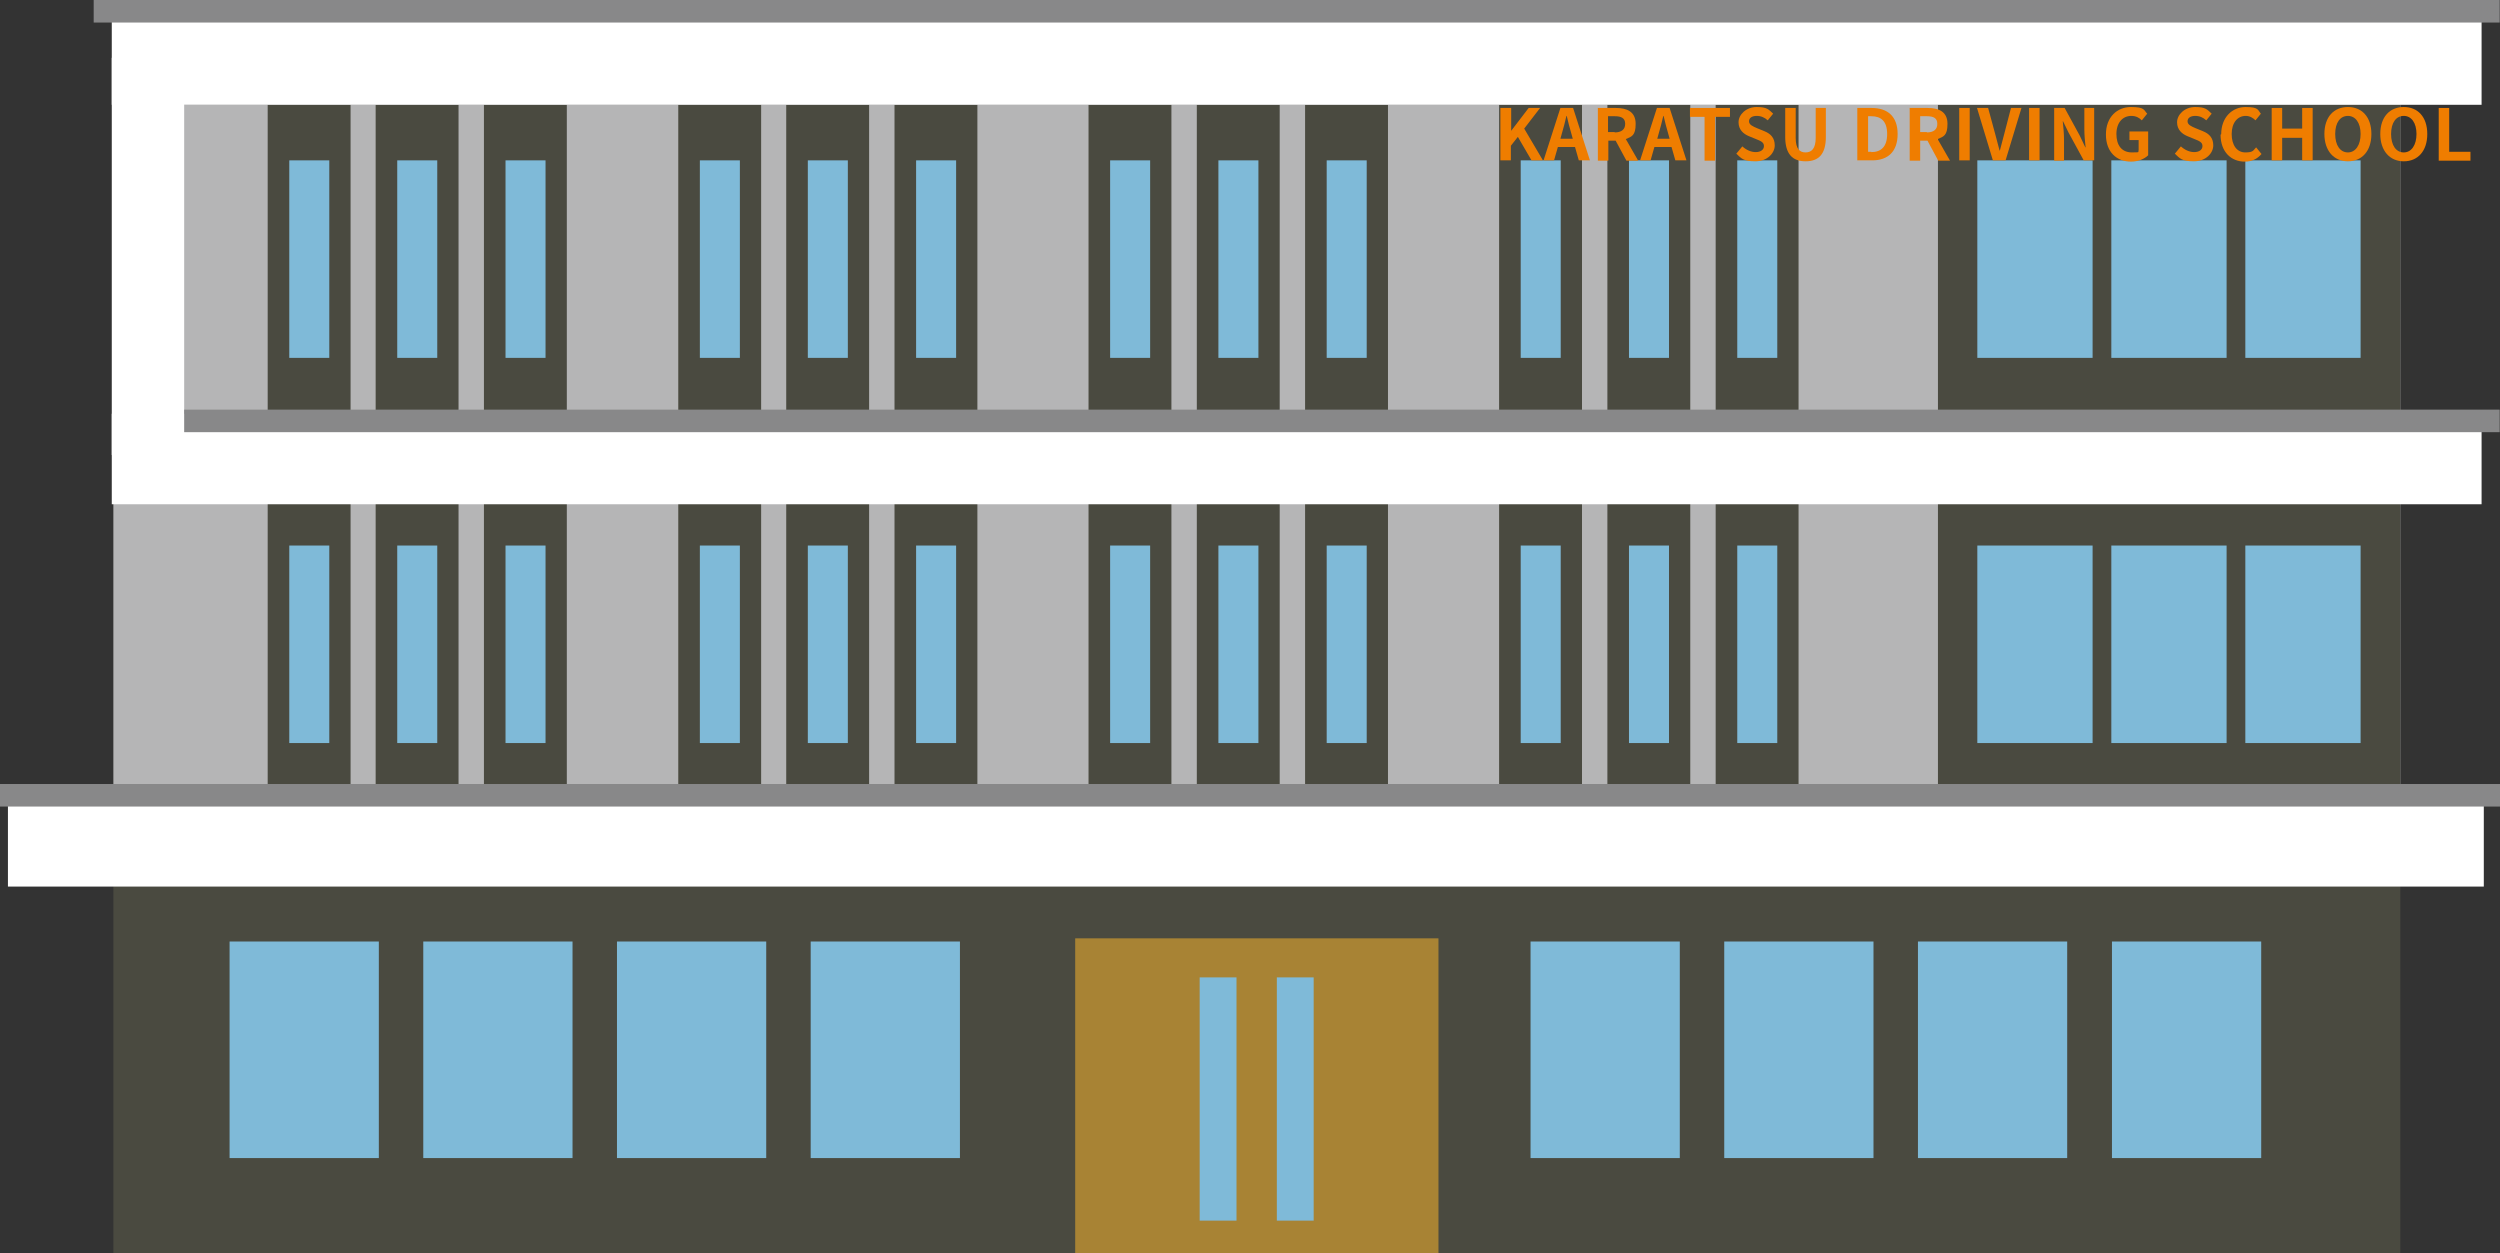 <?xml version="1.0" encoding="UTF-8"?>
<svg id="_レイヤー_1" data-name="レイヤー 1" xmlns="http://www.w3.org/2000/svg" version="1.1" viewBox="0 0 787.3 394.6">
  <rect x="0" y="0" width="787.3" height="394.6" fill="#333333" stroke="none"/>
  <defs>
    <style>
      .cls-1 {
        fill: #a88334;
      }

      .cls-1, .cls-2, .cls-3, .cls-4, .cls-5, .cls-6, .cls-7 {
        stroke-width: 0px;
      }

      .cls-2 {
        fill: #ef7d00;
      }

      .cls-3 {
        fill: #4a4a40;
      }

      .cls-4 {
        fill: #b5b5b6;
      }

      .cls-5 {
        fill: #7fbad8;
      }

      .cls-6 {
        fill: #888889;
      }

      .cls-7 {
        fill: #fff;
      }
    </style>
  </defs>
  <rect class="cls-3" x="35.7" y="270.1" width="720.2" height="124.5"/>
  <rect class="cls-4" x="35.7" y="151.5" width="720.2" height="124.5"/>
  <rect class="cls-4" x="35.7" y="32.9" width="720.2" height="124.5"/>
  <rect class="cls-3" x="610.3" y="151.5" width="145.6" height="124.5"/>
  <rect class="cls-3" x="610.3" y="32.9" width="145.6" height="124.5"/>
  <g>
    <rect class="cls-3" x="84.3" y="32.9" width="26.1" height="124.5"/>
    <rect class="cls-5" x="91.1" y="50.5" width="12.6" height="62.2"/>
  </g>
  <g>
    <rect class="cls-3" x="118.3" y="32.9" width="26.1" height="124.5"/>
    <rect class="cls-5" x="125.1" y="50.5" width="12.6" height="62.2"/>
  </g>
  <g>
    <rect class="cls-3" x="152.4" y="32.9" width="26.1" height="124.5"/>
    <rect class="cls-5" x="159.2" y="50.5" width="12.6" height="62.2"/>
  </g>
  <g>
    <rect class="cls-3" x="213.6" y="32.9" width="26.1" height="124.5"/>
    <rect class="cls-5" x="220.4" y="50.5" width="12.6" height="62.2"/>
  </g>
  <g>
    <rect class="cls-3" x="247.6" y="32.9" width="26.1" height="124.5"/>
    <rect class="cls-5" x="254.4" y="50.5" width="12.6" height="62.2"/>
  </g>
  <g>
    <rect class="cls-3" x="281.7" y="32.9" width="26.1" height="124.5"/>
    <rect class="cls-5" x="288.5" y="50.5" width="12.6" height="62.2"/>
  </g>
  <g>
    <rect class="cls-3" x="342.8" y="32.9" width="26.1" height="124.5"/>
    <rect class="cls-5" x="349.6" y="50.5" width="12.6" height="62.2"/>
  </g>
  <g>
    <rect class="cls-3" x="376.9" y="32.9" width="26.1" height="124.5"/>
    <rect class="cls-5" x="383.7" y="50.5" width="12.6" height="62.2"/>
  </g>
  <g>
    <rect class="cls-3" x="411" y="32.9" width="26.1" height="124.5"/>
    <rect class="cls-5" x="417.8" y="50.5" width="12.6" height="62.2"/>
  </g>
  <g>
    <rect class="cls-3" x="472.1" y="32.9" width="26.1" height="124.5"/>
    <rect class="cls-5" x="478.9" y="50.5" width="12.6" height="62.2"/>
  </g>
  <g>
    <rect class="cls-3" x="506.2" y="32.9" width="26.1" height="124.5"/>
    <rect class="cls-5" x="513" y="50.5" width="12.6" height="62.2"/>
  </g>
  <rect class="cls-3" x="540.3" y="32.9" width="26.1" height="124.5"/>
  <rect class="cls-5" x="547.1" y="50.5" width="12.6" height="62.2"/>
  <g>
    <rect class="cls-5" x="622.7" y="50.5" width="36.3" height="62.2"/>
    <rect class="cls-5" x="664.9" y="50.5" width="36.3" height="62.2"/>
    <rect class="cls-5" x="707.1" y="50.5" width="36.3" height="62.2"/>
  </g>
  <g>
    <rect class="cls-5" x="622.7" y="171.8" width="36.3" height="62.2"/>
    <rect class="cls-5" x="664.9" y="171.8" width="36.3" height="62.2"/>
    <rect class="cls-5" x="707.1" y="171.8" width="36.3" height="62.2"/>
  </g>
  <g>
    <rect class="cls-3" x="84.3" y="154.2" width="26.1" height="124.5"/>
    <rect class="cls-5" x="91.1" y="171.8" width="12.6" height="62.2"/>
  </g>
  <g>
    <rect class="cls-3" x="118.3" y="154.2" width="26.1" height="124.5"/>
    <rect class="cls-5" x="125.1" y="171.8" width="12.6" height="62.2"/>
  </g>
  <g>
    <rect class="cls-3" x="152.4" y="154.2" width="26.1" height="124.5"/>
    <rect class="cls-5" x="159.2" y="171.8" width="12.6" height="62.2"/>
  </g>
  <g>
    <rect class="cls-3" x="213.6" y="154.2" width="26.1" height="124.5"/>
    <rect class="cls-5" x="220.4" y="171.8" width="12.6" height="62.2"/>
  </g>
  <g>
    <rect class="cls-3" x="247.6" y="154.2" width="26.1" height="124.5"/>
    <rect class="cls-5" x="254.4" y="171.8" width="12.6" height="62.2"/>
  </g>
  <g>
    <rect class="cls-3" x="281.7" y="154.2" width="26.1" height="124.5"/>
    <rect class="cls-5" x="288.5" y="171.8" width="12.6" height="62.2"/>
  </g>
  <g>
    <rect class="cls-3" x="342.8" y="154.2" width="26.1" height="124.5"/>
    <rect class="cls-5" x="349.6" y="171.8" width="12.6" height="62.2"/>
  </g>
  <g>
    <rect class="cls-3" x="376.9" y="154.2" width="26.1" height="124.5"/>
    <rect class="cls-5" x="383.7" y="171.8" width="12.6" height="62.2"/>
  </g>
  <g>
    <rect class="cls-3" x="411" y="154.2" width="26.1" height="124.5"/>
    <rect class="cls-5" x="417.8" y="171.8" width="12.6" height="62.2"/>
  </g>
  <g>
    <rect class="cls-3" x="472.1" y="154.2" width="26.1" height="124.5"/>
    <rect class="cls-5" x="478.9" y="171.8" width="12.6" height="62.2"/>
  </g>
  <g>
    <rect class="cls-3" x="506.2" y="154.2" width="26.1" height="124.5"/>
    <rect class="cls-5" x="513" y="171.8" width="12.6" height="62.2"/>
  </g>
  <rect class="cls-3" x="540.3" y="154.2" width="26.1" height="124.5"/>
  <rect class="cls-5" x="547.1" y="171.8" width="12.6" height="62.2"/>
  <rect class="cls-7" x="35.2" y="130.3" width="746.3" height="28.5"/>
  <rect class="cls-7" x="35.2" y="4.5" width="746.3" height="28.5"/>
  <g>
    <rect class="cls-5" x="482" y="296.5" width="47" height="68.2"/>
    <rect class="cls-5" x="543" y="296.5" width="47" height="68.2"/>
    <rect class="cls-5" x="604" y="296.5" width="47" height="68.2"/>
    <rect class="cls-5" x="665.1" y="296.5" width="47" height="68.2"/>
  </g>
  <g>
    <rect class="cls-5" x="72.3" y="296.5" width="47" height="68.2"/>
    <rect class="cls-5" x="133.3" y="296.5" width="47" height="68.2"/>
    <rect class="cls-5" x="194.3" y="296.5" width="47" height="68.2"/>
    <rect class="cls-5" x="255.3" y="296.5" width="47" height="68.2"/>
  </g>
  <rect class="cls-7" x="35.2" y="18.2" width="22.8" height="125.1"/>
  <g>
    <rect class="cls-1" x="338.6" y="295.5" width="114.4" height="99.1"/>
    <g>
      <rect class="cls-5" x="377.8" y="307.8" width="11.6" height="76.6"/>
      <rect class="cls-5" x="402.1" y="307.8" width="11.6" height="76.6"/>
    </g>
  </g>
  <rect class="cls-7" x="2.5" y="250.7" width="779.7" height="28.5"/>
  <rect class="cls-6" x="29.5" width="757.7" height="7.1"/>
  <rect class="cls-6" x="58" y="129" width="729.2" height="7.1"/>
  <rect class="cls-6" y="246.9" width="787.3" height="7.1"/>
  <g>
    <path class="cls-2" d="M472.6,34h3.3v7.2h0l5.5-7.2h3.6l-5,6.5,5.9,10h-3.6l-4.3-7.4-2.2,2.8v4.6h-3.3v-16.5Z"/>
    <path class="cls-2" d="M491.5,34h3.9l5.3,16.5h-3.5l-1.2-4.2h-5.4l-1.2,4.2h-3.3l5.3-16.5ZM491.4,43.7h3.9l-.5-1.8c-.5-1.7-1-3.6-1.4-5.4h-.1c-.4,1.8-.9,3.7-1.4,5.4l-.5,1.8Z"/>
    <path class="cls-2" d="M503.1,34h5.8c3.5,0,6.2,1.2,6.2,5s-1.3,4-3.1,4.8l3.9,6.8h-3.7l-3.4-6.3h-2.3v6.3h-3.3v-16.5ZM508.5,41.7c2.1,0,3.3-.9,3.3-2.7s-1.2-2.4-3.3-2.4h-2.1v5h2.1Z"/>
    <path class="cls-2" d="M521.9,34h3.9l5.3,16.5h-3.5l-1.2-4.2h-5.4l-1.2,4.2h-3.3l5.3-16.5ZM521.9,43.7h3.9l-.5-1.8c-.5-1.7-1-3.6-1.4-5.4h-.1c-.4,1.8-.9,3.7-1.4,5.4l-.5,1.8Z"/>
    <path class="cls-2" d="M536.8,36.8h-4.6v-2.8h12.6v2.8h-4.7v13.8h-3.3v-13.8Z"/>
    <path class="cls-2" d="M546.8,48.4l1.9-2.3c1.2,1.1,2.7,1.8,4.2,1.8s2.6-.7,2.6-1.9-1-1.6-2.5-2.2l-2.2-.9c-1.7-.7-3.3-2-3.3-4.4s2.4-4.8,5.7-4.8,3.8.8,5.2,2.1l-1.7,2.1c-1-.9-2.1-1.4-3.5-1.4s-2.4.6-2.4,1.7,1.2,1.6,2.6,2.2l2.2.9c2,.8,3.3,2.1,3.3,4.5s-2.3,5-6.1,5-4.4-.9-6-2.4Z"/>
    <path class="cls-2" d="M562.2,43.1v-9.1h3.3v9.4c0,3.4,1.2,4.6,3.1,4.6s3.2-1.2,3.2-4.6v-9.4h3.2v9.1c0,5.5-2.3,7.7-6.4,7.7s-6.4-2.3-6.4-7.7Z"/>
    <path class="cls-2" d="M584.9,34h4.5c5,0,8.2,2.6,8.2,8.2s-3.1,8.3-8,8.3h-4.7v-16.5ZM589.3,47.9c3.1,0,5-1.7,5-5.7s-1.9-5.6-5-5.6h-1v11.2h1Z"/>
    <path class="cls-2" d="M601.3,34h5.8c3.5,0,6.2,1.2,6.2,5s-1.3,4-3.1,4.8l3.9,6.8h-3.7l-3.4-6.3h-2.3v6.3h-3.3v-16.5ZM606.8,41.7c2.1,0,3.3-.9,3.3-2.7s-1.2-2.4-3.3-2.4h-2.1v5h2.1Z"/>
    <path class="cls-2" d="M617,34h3.3v16.5h-3.3v-16.5Z"/>
    <path class="cls-2" d="M622.6,34h3.5l2.2,8.1c.5,1.8.9,3.5,1.4,5.3h.1c.5-1.9.9-3.5,1.4-5.3l2.1-8.1h3.3l-5,16.5h-4l-5-16.5Z"/>
    <path class="cls-2" d="M639,34h3.3v16.5h-3.3v-16.5Z"/>
    <path class="cls-2" d="M646.8,34h3.4l4.8,8.8,1.7,3.6h.1c-.2-1.7-.4-3.9-.4-5.8v-6.6h3.1v16.5h-3.3l-4.8-8.8-1.7-3.5h-.1c.2,1.8.4,3.9.4,5.8v6.6h-3.1v-16.5Z"/>
    <path class="cls-2" d="M663.2,42.3c0-5.4,3.5-8.6,7.9-8.6s4,1,5.1,2.1l-1.7,2.1c-.8-.8-1.8-1.4-3.3-1.4-2.7,0-4.7,2.1-4.7,5.7s1.7,5.8,4.9,5.8,1.6-.2,2.1-.6v-3.3h-2.9v-2.7h5.9v7.5c-1.1,1.1-3.1,2-5.4,2-4.5,0-7.9-3-7.9-8.5Z"/>
    <path class="cls-2" d="M684.9,48.4l1.9-2.3c1.2,1.1,2.7,1.8,4.2,1.8s2.6-.7,2.6-1.9-1-1.6-2.5-2.2l-2.2-.9c-1.7-.7-3.3-2-3.3-4.4s2.4-4.8,5.7-4.8,3.8.8,5.2,2.1l-1.7,2.1c-1-.9-2.1-1.4-3.5-1.4s-2.4.6-2.4,1.7,1.2,1.6,2.6,2.2l2.2.9c2,.8,3.3,2.1,3.3,4.5s-2.3,5-6.1,5-4.4-.9-6-2.4Z"/>
    <path class="cls-2" d="M699.5,42.3c0-5.4,3.5-8.6,7.7-8.6s3.8,1,4.8,2.1l-1.7,2.1c-.8-.8-1.8-1.4-3.1-1.4-2.5,0-4.4,2.1-4.4,5.7s1.7,5.8,4.3,5.8,2.5-.7,3.4-1.6l1.7,2.1c-1.4,1.6-3.1,2.4-5.3,2.4-4.2,0-7.6-3-7.6-8.5Z"/>
    <path class="cls-2" d="M715.4,34h3.3v6.5h6.3v-6.5h3.3v16.5h-3.3v-7.1h-6.3v7.1h-3.3v-16.5Z"/>
    <path class="cls-2" d="M732,42.2c0-5.4,3-8.5,7.4-8.5s7.4,3.1,7.4,8.5-3,8.6-7.4,8.6-7.4-3.3-7.4-8.6ZM743.4,42.2c0-3.5-1.6-5.7-4-5.7s-4,2.1-4,5.7,1.6,5.8,4,5.8,4-2.3,4-5.8Z"/>
    <path class="cls-2" d="M749.6,42.2c0-5.4,3-8.5,7.4-8.5s7.4,3.1,7.4,8.5-3,8.6-7.4,8.6-7.4-3.3-7.4-8.6ZM761,42.2c0-3.5-1.6-5.7-4-5.7s-4,2.1-4,5.7,1.6,5.8,4,5.8,4-2.3,4-5.8Z"/>
    <path class="cls-2" d="M768,34h3.3v13.8h6.7v2.8h-10v-16.5Z"/>
  </g>
</svg>
